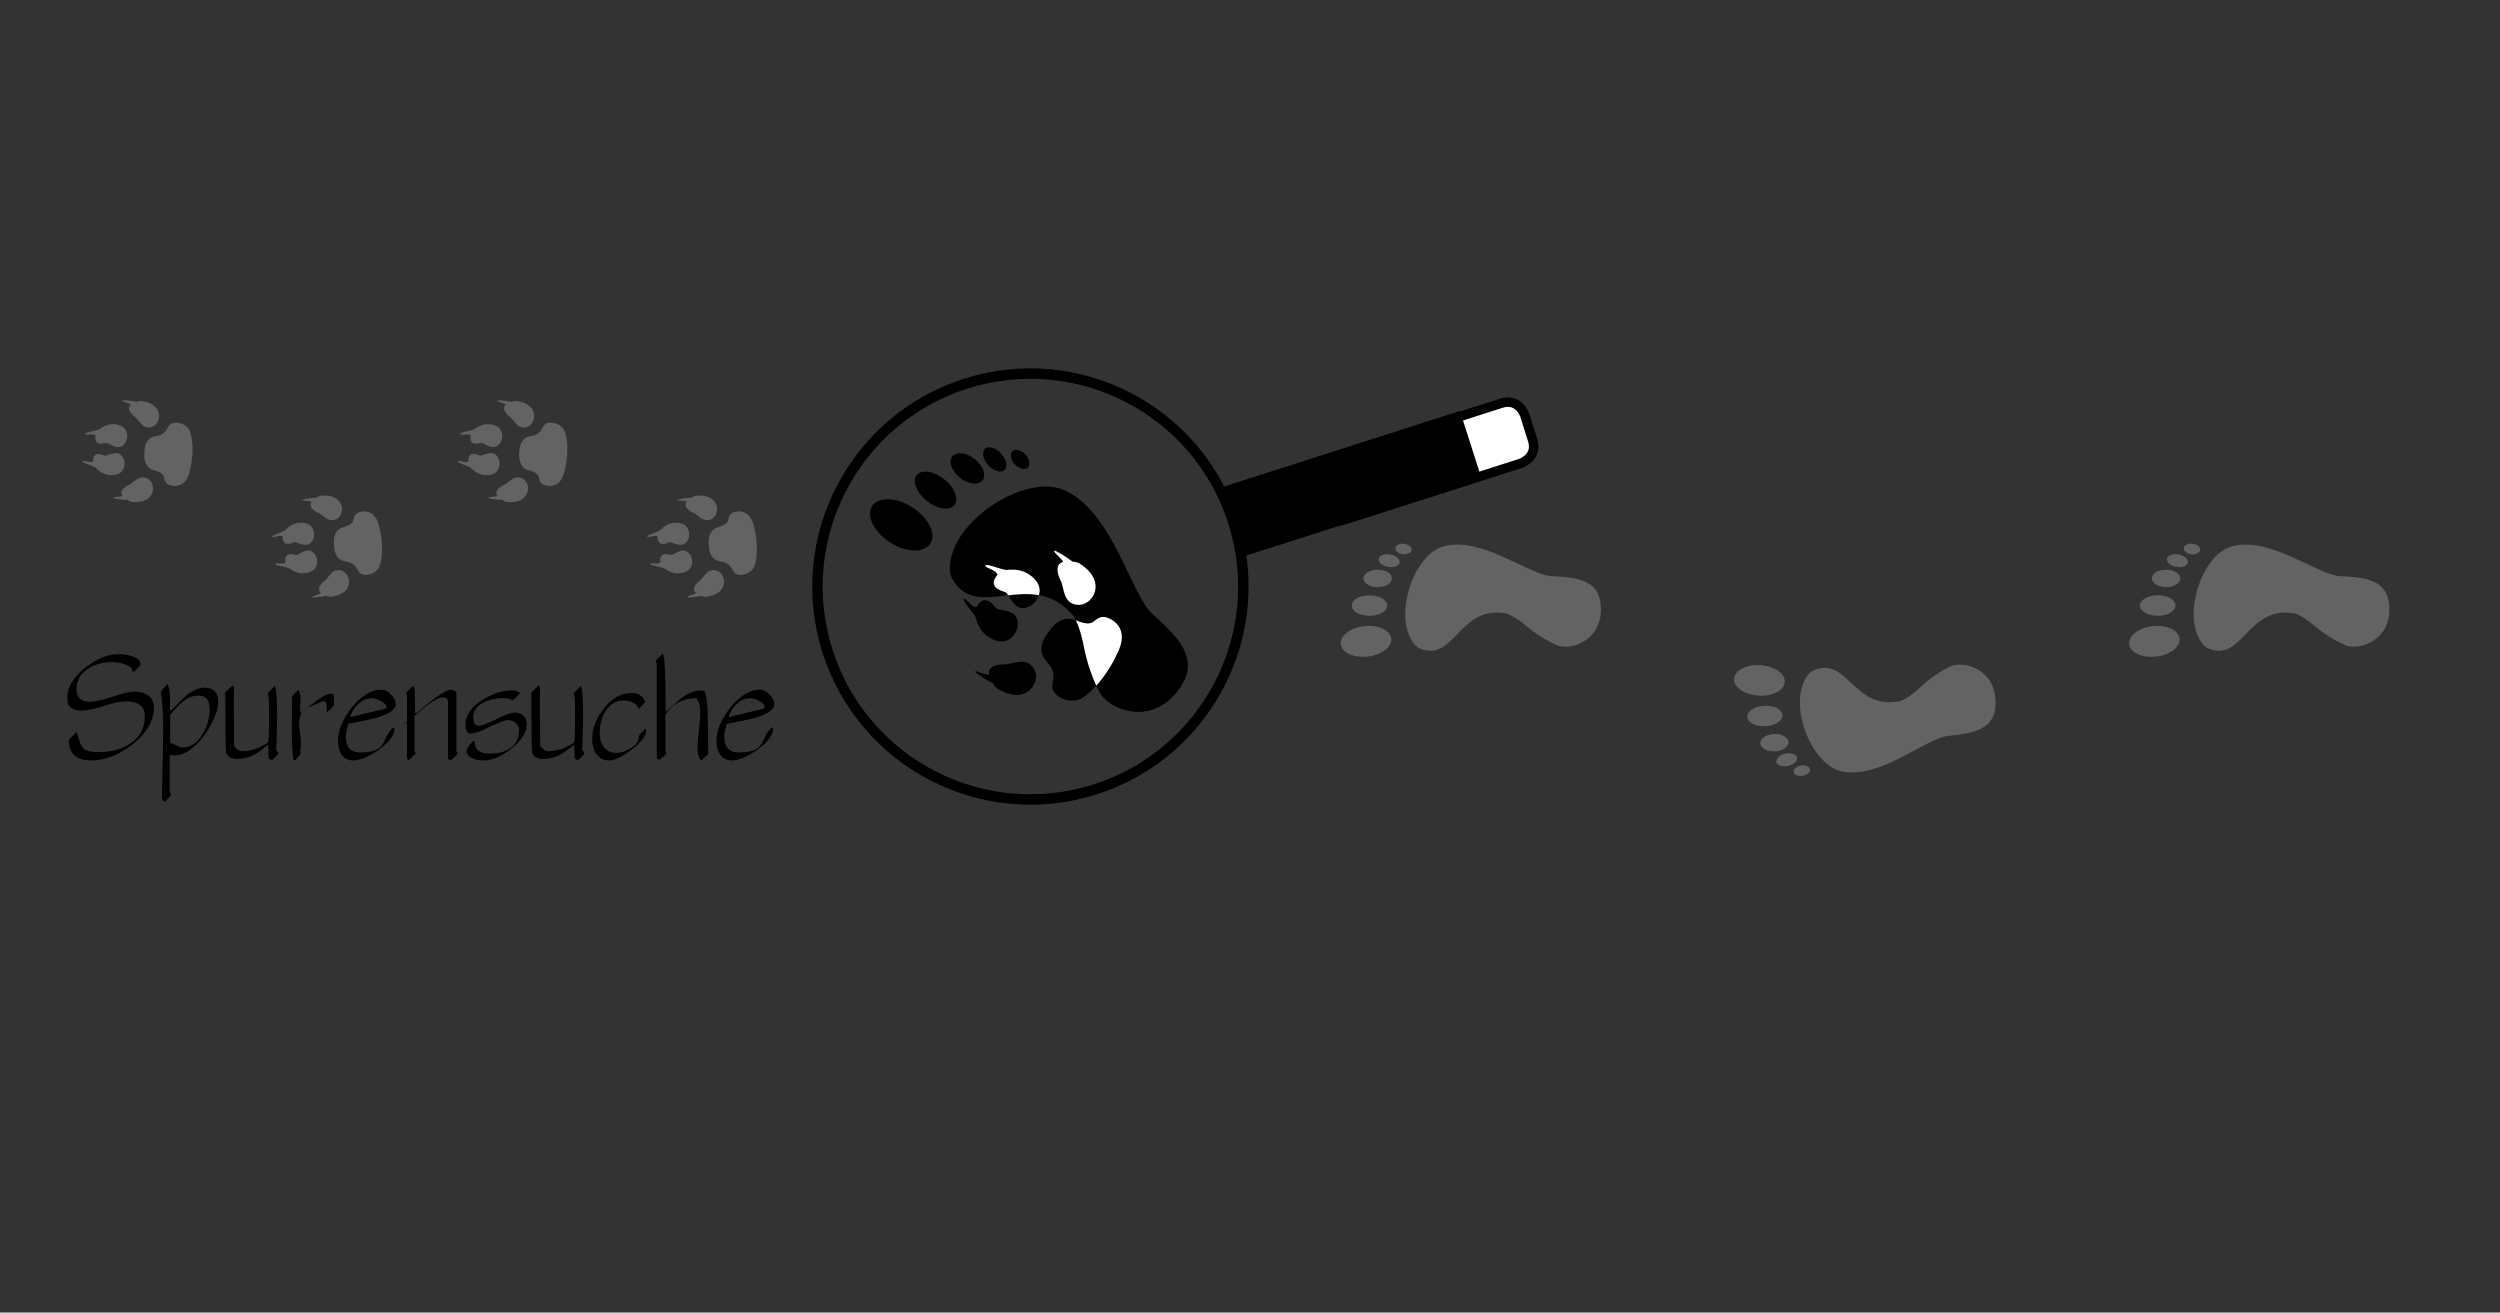 <?xml version="1.0" encoding="utf-8"?>
<!-- Generator: Adobe Illustrator 21.1.0, SVG Export Plug-In . SVG Version: 6.00 Build 0)  -->
<svg version="1.0" id="Ebene_1" xmlns="http://www.w3.org/2000/svg" xmlns:xlink="http://www.w3.org/1999/xlink" x="0px" y="0px"
	 viewBox="0 0 1133.9 595.3" style="enable-background:new 0 0 1133.9 595.3;" xml:space="preserve">
<rect x="0" y="0" width="1133.9" height="595.3" fill="#333333" stroke="none"/>
<style type="text/css">
	.st0{clip-path:url(#SVGID_2_);fill:#FFFFFF;}
	.st1{fill:none;stroke:#000000;stroke-width:4.73;}
	.st2{fill:#FFFFFF;}
	.st3{fill:none;stroke:#000000;stroke-width:4.3;}
	.st4{fill:#646363;}
</style>
<g>
	<path d="M475.5,286.8c0,0,5-8.6,12.4-5.5c9.3,3.9,7.4-1.2,12.5-1.5c2.2-0.1,12.1,3.7,7,15.2c-5.5,12.3-12.1,18.5-16.1,21.3
		c-4.8,3.3-11.9,0.7-13.7-3.3c-1.4-3,2.7-6.9-2.7-12.7C469.4,294.4,474.4,288.2,475.5,286.8"/>
	<path d="M443.1,275.2c0,0,3-7,8.4,0.4c0.8,1.2,3.3,0.5,7.2,2.3c6.6,3.1,1.4,16.1-7.7,12.4c-6.2-2.5-7.7-7.4-8.6-10.5
		c-0.5-1.6-5.8-7-5.4-8.1C437.7,270.4,440.7,276,443.1,275.2"/>
	<path d="M482.1,254.9c0,0-4.8,0.8-1,8.5c1.7,3.3,0.9,10.1,7.3,10.9c6.4,0.9,13.1-8.6,4.3-16.4c-5.2-4.6-5.5-2.3-6.7-3.5
		c-1.1-1-7.4-5-7.8-4.6C477.6,250.6,482.5,254.1,482.1,254.9"/>
	<path d="M448.6,305.9c0,0-1.4-4.7,7.2-4.6c3.7,0,9.4-3.6,13,1.7c3.6,5.4-2,15.6-12.9,11.1c-6.5-2.7-4.5-3.9-6.1-4.5
		c-1.4-0.5-7.7-4.5-7.5-5C442.7,303.8,448,306.7,448.6,305.9"/>
	<path d="M452.4,260.8c0,0-5.5,5.3,3.4,7.7c1.4,0.4,1.7,2.9,4.7,5.9c5.2,5.1,15.5-4.5,8.9-11.6c-4.6-4.9-9.7-4.6-12.9-4.3
		c-1.7,0.1-8.7-2.9-9.4-2.1C445.9,257.5,452.2,258.3,452.4,260.8"/>
	<path d="M486.7,279.1c0,0,1.9,2.3,3.7,8.9c1.5,5.2,1.9,13,8.1,25.6c4,8.1,22.1,15.4,34.3,1.4c12.5-14.2,3.6-24.3-9.9-36.3
		c-10-8.9-17.8-45.4-39.2-55.9c-7.2-3.5-14.7-2.1-21.2,0.1c-11,3.8-21.5,12-27.1,20.8c-4.6,7.2-5.6,14.9-3.7,18.4
		C442.9,283.1,467.2,256.7,486.7,279.1"/>
</g>
<g>
	<defs>
		<path id="SVGID_1_" d="M462.5,223c-11,3.8-21.5,12-27.1,20.8c-4.6,7.2-5.6,14.9-3.7,18.4c5.5,10.3,14.2,9.1,24,8
			c10-1.2,21.2-2.4,31,9c0,0,1.9,2.3,3.7,8.9c1.5,5.2,1.9,13,8.1,25.6c4,8.1,22.1,15.4,34.3,1.4c12.5-14.2,3.6-24.3-9.9-36.3
			c-10-8.9-17.8-45.4-39.2-55.9c-3.2-1.5-6.4-2.1-9.5-2.1C470.2,220.8,466.2,221.8,462.5,223"/>
	</defs>
	<clipPath id="SVGID_2_">
		<use xlink:href="#SVGID_1_"  style="overflow:visible;"/>
	</clipPath>
	<path class="st0" d="M475.5,286.8c0,0,5-8.6,12.4-5.5c9.3,3.9,7.4-1.2,12.5-1.5c2.2-0.1,12.1,3.7,7,15.2
		c-5.5,12.3-12.1,18.5-16.1,21.3c-4.8,3.3-11.9,0.7-13.7-3.3c-1.4-3,2.7-6.9-2.7-12.7C469.4,294.4,474.4,288.2,475.5,286.8"/>
	<path class="st0" d="M443.1,275.2c0,0,3-7,8.4,0.4c0.8,1.2,3.3,0.5,7.2,2.3c6.6,3.1,1.4,16.1-7.7,12.4c-6.2-2.5-7.7-7.4-8.6-10.5
		c-0.5-1.6-5.8-7-5.4-8.1C437.7,270.4,440.7,276,443.1,275.2"/>
	<path class="st0" d="M482.1,254.9c0,0-4.8,0.8-1,8.5c1.7,3.3,0.9,10.1,7.3,10.9c6.4,0.9,13.1-8.6,4.3-16.4
		c-5.2-4.6-5.5-2.3-6.7-3.5c-1.1-1-7.4-5-7.8-4.6C477.6,250.6,482.5,254.1,482.1,254.9"/>
	<path class="st0" d="M448.6,305.9c0,0-1.4-4.7,7.2-4.6c3.7,0,9.4-3.6,13,1.7c3.6,5.4-2,15.6-12.9,11.1c-6.5-2.7-4.5-3.9-6.1-4.5
		c-1.4-0.5-7.7-4.5-7.5-5C442.7,303.8,448,306.7,448.6,305.9"/>
	<path class="st0" d="M452.4,260.8c0,0-5.5,5.3,3.4,7.7c1.4,0.4,1.7,2.9,4.7,5.9c5.2,5.1,15.5-4.5,8.9-11.6
		c-4.6-4.9-9.7-4.6-12.9-4.3c-1.7,0.1-8.7-2.9-9.4-2.1C445.9,257.5,452.2,258.3,452.4,260.8"/>
</g>
<g>
	<path d="M422,246.5c-2.8,4.4-11,4.2-18.3-0.5c-7.3-4.7-11-12-8.2-16.4c2.8-4.4,11-4.2,18.3,0.5C421.1,234.8,424.8,242.1,422,246.5"
		/>
	<path d="M432.9,229.1c-2.2,2.7-7.8,1.9-12.5-1.9c-4.7-3.8-6.8-9-4.6-11.7c2.2-2.7,7.8-1.9,12.5,1.9
		C433,221.1,435,226.4,432.9,229.1"/>
	<path d="M445.6,217.9c-1.9,2.3-6.4,1.8-10.2-1.2c-3.8-3-5.3-7.3-3.5-9.7c1.9-2.3,6.4-1.8,10.2,1.2
		C445.9,211.3,447.5,215.6,445.6,217.9"/>
	<path d="M455.5,213.3c-1.6,1.4-4.9,0.4-7.3-2.3c-2.4-2.7-3-6-1.4-7.5c1.6-1.4,4.9-0.4,7.3,2.3C456.5,208.5,457.1,211.9,455.5,213.3
		"/>
	<path d="M466.2,212.1c-1.3,1.2-3.9,0.6-5.9-1.5c-1.9-2-2.4-4.7-1.1-5.9c1.3-1.2,3.9-0.6,5.9,1.5C467,208.2,467.5,210.9,466.2,212.1
		"/>
	
		<ellipse transform="matrix(0.952 -0.305 0.305 0.952 -58.91 155.195)" class="st1" cx="467.5" cy="266.2" rx="96.6" ry="96.6"/>
	<path class="st2" d="M599.3,230.2c0,0,2.6,8.1,10.7,5.5l79.6-25.5c0,0,8.1-2.6,5.5-10.7l-3.5-11.1c0,0-2.6-8.1-10.7-5.5l-79.6,25.5
		c0,0-8.1,2.6-5.5,10.7L599.3,230.2z"/>
	<path class="st3" d="M599.3,230.2c0,0,2.6,8.1,10.7,5.5l79.6-25.5c0,0,8.1-2.6,5.5-10.7l-3.5-11.1c0,0-2.6-8.1-10.7-5.5l-79.6,25.5
		c0,0-8.1,2.6-5.5,10.7L599.3,230.2z"/>
</g>
<rect x="557.7" y="205.4" transform="matrix(0.952 -0.305 0.305 0.952 -37.801 197.302)" width="110.3" height="28.6"/>
<rect x="557.7" y="205.4" transform="matrix(0.952 -0.305 0.305 0.952 -37.801 197.302)" class="st3" width="110.3" height="28.6"/>
<g>
	<path class="st4" d="M862,317.9c0,0,2.1-0.5,6.1-3.7c3.1-2.5,6.8-6.9,15.9-11.7c5.9-3.1,19.8,0.4,21,14c1.3,13.8-8.4,16-21.5,17.3
		c-9.8,0.9-30.2,19.3-47.4,16.2c-5.8-1-9.6-5.1-12.6-9.2c-4.9-7-7.6-16.4-7.1-24c0.4-6.2,3.1-11.3,5.7-12.5
		C837.8,296.7,840.8,322.8,862,317.9"/>
	<path class="st4" d="M809.5,309.3c0.2-3.8-4.7-7.2-11.1-7.6c-6.4-0.4-11.7,2.4-11.9,6.2c-0.2,3.8,4.7,7.2,11.1,7.6
		C803.9,315.9,809.3,313.2,809.5,309.3"/>
	<path class="st4" d="M808.5,324.4c-0.1-2.6-3.8-4.5-8.2-4.3c-4.4,0.2-7.9,2.4-7.8,5c0.1,2.6,3.8,4.5,8.2,4.3
		C805.1,329.2,808.6,326.9,808.5,324.4"/>
	<path class="st4" d="M811.2,336.6c-0.1-2.2-3-3.8-6.6-3.7c-3.5,0.2-6.3,2.1-6.2,4.2c0.1,2.2,3,3.8,6.6,3.7
		C808.5,340.6,811.3,338.7,811.2,336.6"/>
	<path class="st4" d="M815.1,343.6c-0.3-1.5-2.7-2.3-5.3-1.8c-2.6,0.6-4.4,2.3-4.1,3.8c0.3,1.5,2.7,2.3,5.3,1.8
		C813.6,346.8,815.4,345.1,815.1,343.6"/>
	<path class="st4" d="M820.9,348.9c-0.2-1.3-2.1-2-4.1-1.7c-2,0.4-3.5,1.7-3.2,3c0.2,1.3,2.1,2,4.1,1.7
		C819.7,351.5,821.2,350.2,820.9,348.9"/>
	<path class="st4" d="M683,278.2c0,0,2.2,0.4,6.3,3.4c3.3,2.3,7.1,6.6,16.5,10.9c6,2.8,19.7-1.4,20.3-15.1
		c0.5-13.9-9.2-15.5-22.4-16.1c-9.8-0.4-31.2-17.7-48.2-13.7c-5.7,1.3-9.4,5.6-12.1,9.9c-4.5,7.2-6.7,16.8-5.9,24.4
		c0.7,6.2,3.7,11.1,6.4,12.2C659.8,300.7,661.5,274.5,683,278.2"/>
	<path class="st4" d="M631,289.6c0.4,3.8-4.3,7.5-10.7,8.2c-6.3,0.7-11.8-1.8-12.2-5.6c-0.4-3.8,4.3-7.5,10.7-8.2
		C625.1,283.3,630.5,285.8,631,289.6"/>
	<path class="st4" d="M629.2,274.6c0,2.6-3.6,4.7-8,4.7c-4.4,0-8.1-2-8.1-4.6c0-2.6,3.6-4.7,8-4.7C625.5,270,629.1,272,629.2,274.6"
		/>
	<path class="st4" d="M631.3,262.3c0,2.2-2.8,4-6.4,4c-3.5,0-6.4-1.7-6.5-3.9c0-2.2,2.8-4,6.4-4
		C628.4,258.4,631.3,260.1,631.3,262.3"/>
	<path class="st4" d="M634.8,255.1c-0.3,1.6-2.6,2.5-5.2,2c-2.6-0.4-4.5-2.1-4.3-3.6c0.3-1.6,2.6-2.5,5.2-2
		C633.1,251.9,635,253.5,634.8,255.1"/>
	<path class="st4" d="M640.3,249.5c-0.2,1.3-2,2.1-4,1.9c-2-0.3-3.6-1.5-3.4-2.9c0.2-1.3,2-2.1,4-1.9
		C639,246.9,640.5,248.2,640.3,249.5"/>
	<path class="st4" d="M1040.6,278.2c0,0,2.2,0.4,6.3,3.4c3.3,2.3,7.1,6.6,16.5,10.9c6,2.8,19.7-1.4,20.3-15.1
		c0.5-13.9-9.2-15.5-22.4-16.1c-9.8-0.4-31.2-17.7-48.2-13.7c-5.7,1.3-9.4,5.6-12.1,9.9c-4.5,7.2-6.7,16.8-5.9,24.4
		c0.7,6.2,3.7,11.1,6.4,12.2C1017.4,300.7,1019.1,274.5,1040.6,278.2"/>
	<path class="st4" d="M988.6,289.6c0.4,3.8-4.3,7.5-10.7,8.2c-6.3,0.7-11.8-1.8-12.2-5.6c-0.4-3.8,4.3-7.5,10.7-8.2
		C982.6,283.3,988.1,285.8,988.6,289.6"/>
	<path class="st4" d="M986.7,274.6c0,2.6-3.6,4.7-8,4.7c-4.4,0-8.1-2-8.1-4.6c0-2.6,3.6-4.7,8-4.7C983.1,270,986.7,272,986.7,274.6"
		/>
	<path class="st4" d="M988.9,262.3c0,2.2-2.8,4-6.4,4c-3.5,0-6.4-1.7-6.5-3.9c0-2.2,2.8-4,6.4-4
		C985.9,258.4,988.8,260.1,988.9,262.3"/>
	<path class="st4" d="M992.3,255.1c-0.3,1.6-2.6,2.5-5.2,2c-2.6-0.4-4.5-2.1-4.3-3.6c0.3-1.6,2.6-2.5,5.2-2
		C990.7,251.9,992.6,253.5,992.3,255.1"/>
	<path class="st4" d="M997.9,249.5c-0.2,1.3-2,2.1-4,1.9c-2-0.3-3.6-1.5-3.4-2.9c0.2-1.3,2-2.1,4-1.9
		C996.6,246.9,998.1,248.2,997.9,249.5"/>
	<path class="st4" d="M321.5,247.3c0,0-1.1-6.7,4.2-8.2c6.5-1.9,3.4-3.8,5.9-6.1c1.1-1,8-3.2,10.2,5.1c2.3,8.8,1.5,14.9,0.6,18.1
		c-1.1,3.8-5.9,5.4-8.6,4.1c-2-1-1.5-4.8-6.9-5.6C321.6,253.9,321.6,248.5,321.5,247.3"/>
	<path class="st4" d="M299.6,255c0,0-1.4-5,4.6-3.3c0.9,0.3,2-1.1,4.8-1.9c4.8-1.2,7.6,7.9,1.3,9.8c-4.3,1.3-7.2-0.6-9-1.8
		c-0.9-0.6-6.1-1.2-6.3-1.9C294.6,254.8,298.6,256.4,299.6,255"/>
	<path class="st4" d="M311.4,227.7c0,0-2.2,2.5,3.1,4.9c2.3,1,4.7,4.9,8.5,2.7c3.7-2.3,3.2-10.1-4.8-10.5c-4.7-0.2-3.9,1.1-5,1
		c-1-0.1-6,0.6-6,0.9C307.2,227.3,311.3,227,311.4,227.7"/>
	<path class="st4" d="M315.6,268.9c0,0-2.7-1.9,1.8-5.5c2-1.6,3.4-5.9,7.6-4.6c4.2,1.3,5.6,9.1-2.1,11.3c-4.6,1.4-4-0.1-5.1,0.2
		c-1,0.3-6,0.9-6.1,0.6C311.5,270.2,315.6,269.5,315.6,268.9"/>
	<path class="st4" d="M298.3,243.4c0,0-0.6,5.1,5.1,2.6c0.9-0.4,2.1,0.8,5,1.1c4.9,0.5,6.3-9-0.3-9.9c-4.5-0.6-7.1,1.7-8.6,3.2
		c-0.8,0.8-5.8,2.2-5.9,2.9C293.5,244.5,297.1,242.2,298.3,243.4"/>
	<path class="st4" d="M151.5,247.3c0,0-1.1-6.7,4.2-8.2c6.5-1.9,3.4-3.8,5.9-6.1c1.1-1,8-3.2,10.2,5.1c2.3,8.8,1.5,14.9,0.6,18.1
		c-1.1,3.8-5.9,5.4-8.6,4.1c-2-1-1.5-4.8-6.9-5.6C151.6,253.9,151.5,248.5,151.5,247.3"/>
	<path class="st4" d="M129.5,255c0,0-1.4-5,4.6-3.3c0.9,0.3,2-1.1,4.8-1.9c4.8-1.2,7.6,7.9,1.3,9.8c-4.3,1.3-7.2-0.6-9-1.8
		c-0.9-0.6-6.1-1.2-6.3-1.9C124.6,254.8,128.5,256.4,129.5,255"/>
	<path class="st4" d="M141.3,227.7c0,0-2.2,2.5,3.1,4.9c2.3,1,4.7,4.9,8.5,2.7c3.7-2.3,3.2-10.1-4.8-10.5c-4.7-0.2-3.9,1.1-5,1
		c-1-0.1-6,0.6-6,0.9C137.1,227.3,141.2,227,141.3,227.7"/>
	<path class="st4" d="M145.5,268.9c0,0-2.7-1.9,1.8-5.5c2-1.6,3.4-5.9,7.6-4.6c4.2,1.3,5.6,9.1-2.1,11.3c-4.6,1.4-4-0.1-5.1,0.2
		c-1,0.3-6,0.9-6.1,0.6C141.5,270.2,145.5,269.5,145.5,268.9"/>
	<path class="st4" d="M128.2,243.4c0,0-0.6,5.1,5.1,2.6c0.9-0.4,2.1,0.8,5,1.1c4.9,0.5,6.3-9-0.3-9.9c-4.5-0.6-7.1,1.7-8.6,3.2
		c-0.8,0.8-5.8,2.2-5.9,2.9C123.4,244.5,127.1,242.2,128.2,243.4"/>
	<path class="st4" d="M235.5,205.1c0,0-1,6.7,4.3,8.2c6.6,1.8,3.4,3.8,6,6.1c1.1,1,8,3.1,10.1-5.1c2.3-8.8,1.4-14.9,0.4-18.1
		c-1.1-3.8-6-5.4-8.7-4c-2,1-1.5,4.8-6.8,5.6C235.6,198.5,235.6,203.9,235.5,205.1"/>
	<path class="st4" d="M213.5,197.6c0,0-1.4,5,4.6,3.3c0.9-0.3,2,1.1,4.8,1.8c4.8,1.2,7.5-8,1.2-9.9c-4.3-1.3-7.2,0.7-9,1.9
		c-0.9,0.6-6.1,1.3-6.3,2C208.6,197.9,212.5,196.2,213.5,197.6"/>
	<path class="st4" d="M225.6,224.8c0,0-2.2-2.5,3.1-4.9c2.3-1.1,4.7-5,8.5-2.7c3.8,2.2,3.3,10.1-4.7,10.5c-4.7,0.3-3.9-1.1-5-1
		c-1,0.1-6-0.5-6-0.9C221.4,225.2,225.5,225.5,225.6,224.8"/>
	<path class="st4" d="M229.4,183.6c0,0-2.7,1.9,1.9,5.5c2,1.5,3.5,5.9,7.6,4.6c4.2-1.3,5.5-9.1-2.2-11.3c-4.6-1.3-4,0.2-5.1-0.2
		c-1-0.3-6-0.9-6.1-0.5C225.4,182.3,229.4,183,229.4,183.6"/>
	<path class="st4" d="M212.4,209.2c0,0-0.7-5.1,5-2.6c0.9,0.4,2.1-0.8,5-1.1c4.9-0.5,6.3,9-0.2,9.9c-4.5,0.7-7.1-1.7-8.7-3.2
		c-0.8-0.8-5.8-2.1-5.9-2.9C207.5,208.2,211.2,210.4,212.4,209.2"/>
	<path class="st4" d="M65.5,205.1c0,0-1,6.7,4.3,8.2c6.6,1.8,3.4,3.8,6,6.1c1.1,1,8,3.1,10.1-5.1c2.3-8.8,1.4-14.9,0.4-18.1
		c-1.1-3.8-6-5.4-8.7-4c-2,1-1.5,4.8-6.8,5.6C65.5,198.5,65.5,203.9,65.5,205.1"/>
	<path class="st4" d="M43.4,197.6c0,0-1.4,5,4.6,3.3c0.9-0.3,2,1.1,4.8,1.8c4.8,1.2,7.5-8,1.2-9.9c-4.3-1.3-7.2,0.7-9,1.9
		c-0.9,0.6-6.1,1.3-6.3,2C38.5,197.9,42.4,196.2,43.4,197.6"/>
	<path class="st4" d="M55.5,224.8c0,0-2.2-2.5,3.1-4.9c2.3-1.1,4.7-5,8.5-2.7c3.8,2.2,3.3,10.1-4.7,10.5c-4.7,0.3-3.9-1.1-5-1
		c-1,0.1-6-0.5-6-0.9C51.3,225.2,55.4,225.5,55.5,224.8"/>
	<path class="st4" d="M59.3,183.6c0,0-2.7,1.9,1.9,5.5c2,1.5,3.5,5.9,7.6,4.6c4.2-1.3,5.5-9.1-2.2-11.3c-4.6-1.3-4,0.2-5.1-0.2
		c-1-0.3-6-0.9-6.1-0.5C55.3,182.3,59.3,183,59.3,183.6"/>
	<path class="st4" d="M42.3,209.2c0,0-0.7-5.1,5-2.6c0.9,0.4,2.1-0.8,5-1.1c4.9-0.5,6.3,9-0.2,9.9c-4.5,0.7-7.1-1.7-8.7-3.2
		c-0.8-0.8-5.8-2.1-5.9-2.9C37.4,208.2,41.1,210.4,42.3,209.2"/>
	<path d="M334,319.4c1.9-1.8,4-2.7,6.2-2.7c1.2,0,2.5,0.4,4.1,1.2c1.7,0.9,2.6,1.9,2.6,2.8c0,0.5-0.6,0.8-1.9,1.1
		c-0.1,0-2.5,0.6-7.3,1.7c-2.9,0.7-5.3,1.3-7.2,1.8C331,323.2,332.1,321.2,334,319.4 M329.7,328.3c6.9-1.3,11-2.2,12.4-2.6
		c6.1-1.8,9.1-3.9,9.1-6.3c0-1.4-0.7-2.9-2.2-4.4c-1.4-1.5-2.9-2.2-4.3-2.2c-4.6,0-9.1,2.7-13.5,8.2c-4.1,5.2-6.2,10.3-6.2,15
		c0,2.5,0.5,4.5,1.5,6.1c1.2,1.8,3,2.8,5.4,2.8c3.2,0,7-1.6,11.5-4.8c4.8-3.4,7.2-6.6,7.2-9.6l-0.2-0.7c-1.4,0.9-2.6,2.5-3.6,4.7
		c-1,2.3-2,3.9-3,4.7c-1.8,1.4-4.7,2.1-8.8,2.1c-4.3,0-6.5-2.5-6.5-7.4C328.6,332.1,329,330.2,329.7,328.3 M317.6,323.5
		c0,1.7-0.2,4.3-0.6,7.7c-0.4,3.4-0.6,6-0.6,7.7c0,3,0.5,5,1.6,6.1c2-1.8,3.1-2.8,3.3-3.1c-0.1-1-0.2-3-0.2-6v-5.5
		c0-10.4-0.6-16.1-1.8-17.1l-1.4-0.1c-2.6-0.1-5.5,1-8.7,3.3c-0.5,0.4-2.9,2.5-7.3,6.5c0-17.1-0.4-25.9-1.3-26.4
		c-1.5,1.2-2.5,2.2-3.2,3v0.7l0.5,0.6v42.8c0.2,0.4,0.6,0.7,1.1,1c0.6-0.3,1.1-0.7,1.7-1.3c0.3-0.3,0.8-0.8,1.5-1.5v-0.5l-0.4-0.6
		v-16.7c3.4-5,8-7.4,14-7.4C317,318.1,317.6,320.3,317.6,323.5 M270.5,342c1.4,2,3.3,2.9,5.8,2.9c2.5,0,6-1.7,10.3-5
		c4.3-3.3,6.5-6.2,6.5-8.5c0-0.2-0.1-0.6-0.4-1l-1.8,1.9c-0.8,0.8-1.2,1.5-1.2,2.1c0,1.9-1.3,3.6-3.8,5.1c-2.3,1.3-4.4,2-6.5,2
		c-2.3,0-4.1-0.9-5.5-2.7c-1.3-1.6-1.9-3.6-1.9-6c0-3.8,0.8-7.1,2.5-10c2-3.4,4.8-5.1,8.4-5.1c1.5,0,2.9,0.3,4.1,0.9
		c1.5,0.7,2.4,1.7,2.7,3c1.7-1.7,2.6-2.8,2.9-3.4c-1.1-2.6-3.1-3.9-6.2-3.9c-4.7,0-8.9,2.4-12.6,7.1c-3.5,4.5-5.2,9.1-5.2,13.9
		C268.6,338.1,269.2,340.3,270.5,342 M262.1,344.9c1.8-1.7,2.8-2.8,3-3.3c-0.2-0.5-0.5-0.9-1-1.1c0.2-8.4,0.4-13.7,0.4-15.8
		c0-7.1-0.3-11.6-1-13.6l-3.3,3.3c0.4,1.4,0.6,3.4,0.6,6v8.7c0,4.3-0.2,6.9-0.5,7.7c-3.8,2.6-7.7,3.9-11.8,3.9
		c-1.1,0-2.3-0.8-3.5-2.4l-0.2-20.4c0-0.3,0-1,0.1-2.2v-2.3c0-0.9-0.1-1.6-0.2-2.2l-0.4-0.3l-3.3,3.1c0,17.5,0.1,26.6,0.4,27.4
		c0.6,1.9,2.2,2.8,5,2.8c4.9,0,9.5-2.2,13.8-6.5c0.2,0.9,0.4,1.9,0.4,2.9v3.3l0.9,0.7H262.1z M214.5,344c1.4,0.6,3.1,0.9,4.9,0.9
		c3.9,0,8-1.8,12.5-5.3c4.6-3.7,7-7.4,7-11.1c0-1.6-0.5-2.9-1.4-3.9c-1-1-2.3-1.4-3.9-1.4c-1.7,0-4.5,1-8.5,3c-3.9,2-6.7,3-8.2,3
		c-0.8,0-1.4-0.4-1.8-1.3c-0.3-0.7-0.5-1.6-0.5-2.4c0-3,1.6-5.3,4.8-6.9c2.6-1.3,5.6-2,8.8-2c1.6,0,3,0.3,4.4,1
		c0.6-0.4,1.2-0.9,1.8-1.6c0.3-0.4,0.8-1,1.5-1.8c-1.4-0.7-2.4-1.1-3.1-1.1c-4.7,0-9.4,1.4-13.9,4.3c-5.2,3.2-7.8,7.1-7.8,11.5
		c0,1.9,0.6,3.2,1.7,3.9c2,0,5.1-1,9.3-3.1c4.2-2.1,7.1-3.1,8.5-3.1c1.2,0,2.3,0.4,3.3,1.3c1,0.9,1.5,1.9,1.5,3.2
		c0,3.7-1.3,6.5-4,8.3c-2.3,1.6-5.4,2.4-9.3,2.4c-2.3,0-3.9-0.4-5-1.2c-1.2-0.9-1.9-2.5-1.9-4.6c-0.6,0.1-1.3,0.7-2.2,1.9
		c-0.9,1.2-1.4,2.1-1.4,2.7C211.6,342,212.6,343.2,214.5,344 M204.1,344.9c1.5-0.8,2.7-1.9,3.6-3.3l-0.7-0.7v-26.5
		c0-0.4-0.3-0.8-0.9-1.1c-0.6-0.3-1.2-0.5-1.6-0.5c-2.1,0-7.4,3.6-15.8,10.8h-0.4l-0.2-11.3l-0.8-1.2l-3.2,3.2l0.5,1v11.9l-0.7,1.2
		l0.7,0.1v15.4l0.6,1c1.3-1.1,2.5-2.1,3.4-3.2l-0.6-0.9v-16.1c6.2-5.6,10.5-8.4,13-8.4l1.3,0.2l0.9,1.2v26.3L204.1,344.9z
		 M162.4,319.4c1.9-1.8,4-2.7,6.2-2.7c1.2,0,2.5,0.4,4.1,1.2c1.7,0.9,2.6,1.9,2.6,2.8c0,0.5-0.6,0.8-1.9,1.1c-0.1,0-2.5,0.6-7.3,1.7
		c-2.9,0.7-5.3,1.3-7.2,1.8C159.3,323.2,160.5,321.2,162.4,319.4 M158,328.3c6.9-1.3,11-2.2,12.4-2.6c6.1-1.8,9.1-3.9,9.1-6.3
		c0-1.4-0.7-2.9-2.2-4.4c-1.4-1.5-2.9-2.2-4.3-2.2c-4.6,0-9.1,2.7-13.5,8.2c-4.1,5.2-6.2,10.3-6.2,15c0,2.5,0.5,4.5,1.5,6.1
		c1.2,1.8,3,2.8,5.4,2.8c3.2,0,7-1.6,11.5-4.8c4.8-3.4,7.2-6.6,7.2-9.6l-0.2-0.7c-1.4,0.9-2.6,2.5-3.6,4.7c-1,2.3-2,3.9-3,4.7
		c-1.8,1.4-4.7,2.1-8.8,2.1c-4.3,0-6.5-2.5-6.5-7.4C157,332.1,157.3,330.2,158,328.3 M148.2,323c0.6-0.3,1.2-0.8,1.8-1.4
		c0.2-0.2,0.7-0.9,1.5-1.8v-3.3c0-0.5-0.1-0.9-0.3-1.5c-0.4-0.3-0.8-0.4-1.3-0.4c-2,0-6.5,3-13.5,9c-0.2-1-0.3-2.1-0.3-3.2
		c0-0.4,0-1,0.1-1.9c0.1-0.9,0.1-1.6,0.1-2c0-1.6-0.3-2.8-1-3.6c-1.9,1.8-2.9,2.9-2.9,3.4c0,12.6,0,17.3-0.1,14.1
		c0,5.4,0.3,10.1,0.7,14.1l0.7,0.4c1.6-1.5,2.5-2.6,2.8-3.3l-0.4-0.9c0.3-1,0.4-2.1,0.4-3.3c0-1-0.1-2.5-0.4-4.6
		c-0.3-2-0.4-3.6-0.4-4.6c0-2.1,0.4-3.8,1.2-4.9c0.6-0.9,1.7-1.8,3.2-2.5c1.5-0.7,3-1.4,4.5-2c1-0.5,2-0.7,2.8-0.7
		c0.5,0.6,0.8,1.3,0.8,2V323z M123.3,344.9c1.8-1.7,2.8-2.8,3-3.3c-0.2-0.5-0.5-0.9-1-1.1c0.2-8.4,0.4-13.7,0.4-15.8
		c0-7.1-0.3-11.6-1-13.6l-3.3,3.3c0.4,1.4,0.6,3.4,0.6,6v8.7c0,4.3-0.2,6.9-0.5,7.7c-3.8,2.6-7.7,3.9-11.8,3.9
		c-1.1,0-2.3-0.8-3.5-2.4l-0.2-20.4c0-0.3,0-1,0.1-2.2v-2.3c0-0.9-0.1-1.6-0.2-2.2l-0.4-0.3l-3.3,3.1c0,17.5,0.1,26.6,0.4,27.4
		c0.6,1.9,2.2,2.8,5,2.8c4.9,0,9.5-2.2,13.8-6.5c0.2,0.9,0.4,1.9,0.4,2.9v3.3l0.9,0.7H123.3z M82.8,318.3c2.3-1.9,4.8-2.8,7.4-2.8
		c3.2,0,4.9,2.1,4.9,6.3c0,3.9-1.1,7.6-3.2,11.1c-2.4,4.1-5.4,6.1-9,6.1c-0.9,0-2-0.3-3.2-1c-1.2-0.7-1.9-1-2.3-1l-0.2,0.1v-12.8
		C79.6,321.3,81.5,319.3,82.8,318.3 M77.5,342.4c0.6,0.2,1.2,0.2,1.9,0.2c2.9,0,6-1.5,9.2-4.5c2.9-2.7,5.3-5.9,7.3-9.8
		c2-3.9,3.1-7.2,3.1-9.9c0-4.3-2.1-6.5-6.2-6.5c-2.6,0-5.4,1.2-8.4,3.6c-0.8,0.7-3,2.9-6.6,6.6h-0.7V320v-2.8c0-3.5-0.4-5.8-1.2-6.9
		c-1.4,1.4-2.4,2.6-3,3.6c0.7,3.3,1.1,9,1.1,17.2c0,4.1-0.1,9.8-0.3,17.2c-0.2,7.4-0.3,12.1-0.3,14.1l1.3,1.3
		c1.6-1.5,2.5-2.6,2.9-3.3l-0.6-1v-16.7L77.5,342.4z M41.3,344.9c6.3,0,12.5-2.4,18.7-7.2c6.5-5.1,9.8-10.7,9.8-16.8
		c0-2.4-0.9-4.3-2.6-5.5c-1.6-1.1-3.6-1.7-6.1-1.7c-2.3,0-5.7,0.8-10.1,2.3c-4.5,1.5-7.8,2.3-10.2,2.3c-4.1,0-6.1-1.9-6.1-5.7
		c0-4,1.8-7.2,5.4-9.4c3.1-2,6.7-2.9,11-2.9c1.8,0,3.6,0.3,5.5,1c2.5,0.9,3.6,1.9,3.5,3.3l-0.1,0.7c1.3-1.1,2.5-2.3,3.7-3.5v-0.5
		c0.1-1.6-1.2-2.8-3.9-3.7c-1.9-0.6-4-0.9-6.1-0.9c-4.9,0-9.9,2.1-15.1,6.2c-5.4,4.3-8.1,8.8-8.1,13.6c0,2.2,0.6,3.7,1.8,4.6
		c1,0.8,2.7,1.2,4.9,1.2c2.2,0,5.5-0.7,9.9-2.1c4.4-1.4,7.7-2.1,10-2.1c5.7,0,8.6,2.3,8.6,6.8c0,5.3-2.2,9.5-6.7,12.4
		c-3.8,2.5-8.5,3.8-14.2,3.8c-2.7,0-4.6-0.3-5.7-0.8c-1.1-0.5-2-1.5-2.6-2.9c-0.6-1.8-1.2-3.6-1.8-5.4l-3.5,3.5
		C31.2,341.8,34.6,344.9,41.3,344.9"/>
</g>
</svg>
